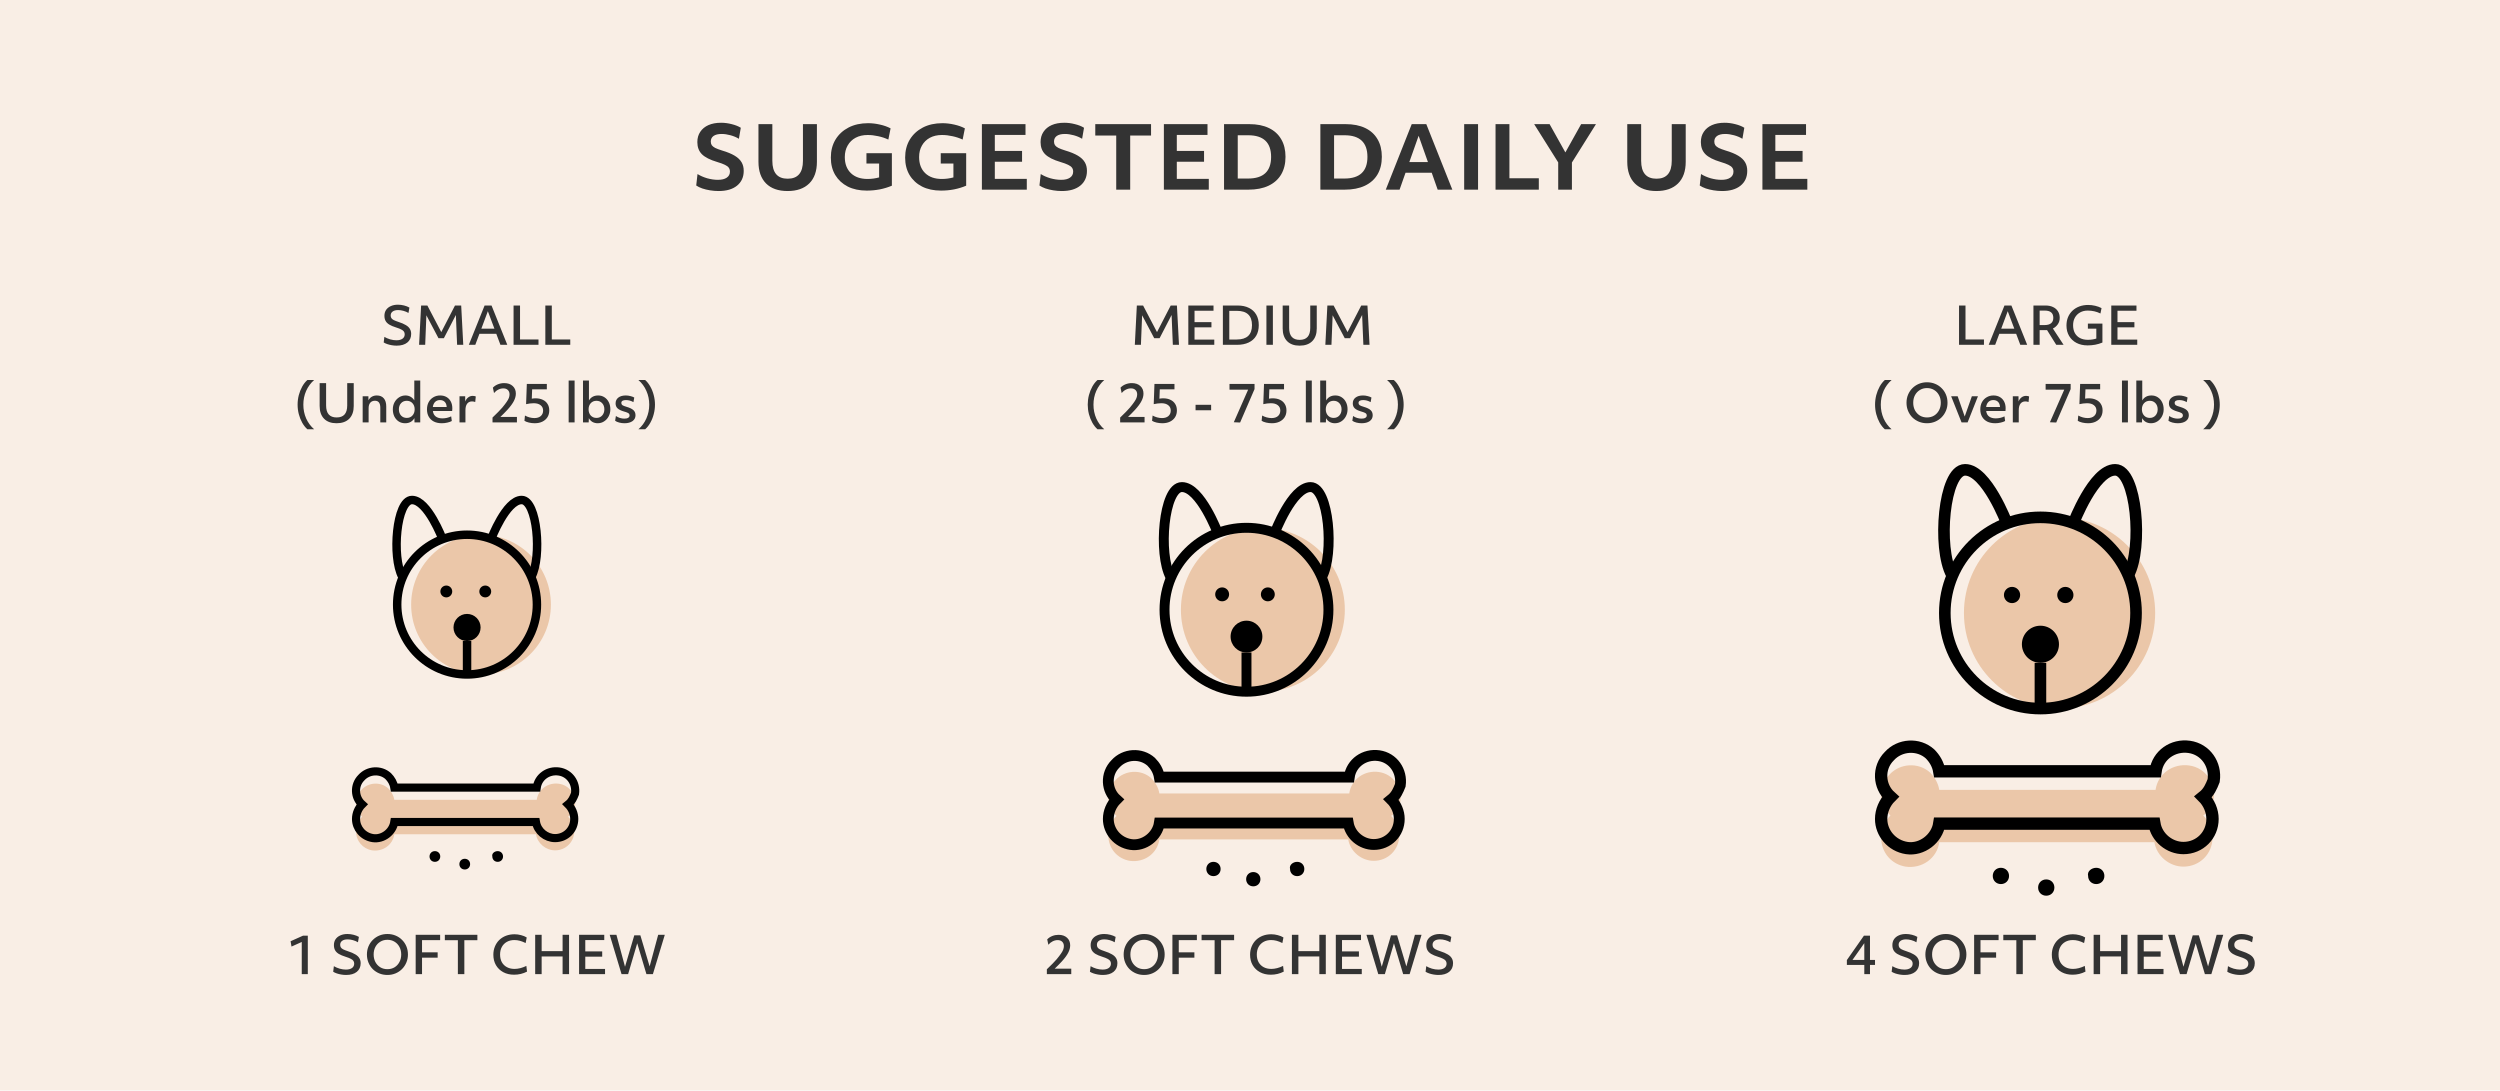<svg width="580" height="253" viewBox="0 0 580 253" fill="none" xmlns="http://www.w3.org/2000/svg">
<path d="M0 253H580V-1.33514e-05H0V253Z" fill="#F9EEE5"/>
<path d="M161.823 40.38C162.463 40.78 163.21 41.107 164.063 41.36C164.93 41.6 165.757 41.72 166.543 41.72C167.437 41.72 168.123 41.553 168.603 41.22C169.097 40.887 169.343 40.42 169.343 39.82C169.343 39.46 169.257 39.16 169.083 38.92C168.91 38.667 168.61 38.44 168.183 38.24C167.757 38.027 167.157 37.807 166.383 37.58C164.73 37.087 163.55 36.487 162.843 35.78C162.137 35.073 161.783 34.133 161.783 32.96C161.783 32.04 162.01 31.247 162.463 30.58C162.917 29.9 163.55 29.38 164.363 29.02C165.19 28.66 166.163 28.48 167.283 28.48C168.11 28.48 168.93 28.587 169.743 28.8C170.57 29 171.277 29.28 171.863 29.64L171.423 32.2C170.863 31.853 170.217 31.58 169.483 31.38C168.763 31.18 168.07 31.08 167.403 31.08C166.603 31.08 165.983 31.233 165.543 31.54C165.117 31.847 164.903 32.28 164.903 32.84C164.903 33.16 164.977 33.44 165.123 33.68C165.283 33.907 165.55 34.12 165.923 34.32C166.31 34.507 166.843 34.707 167.523 34.92C168.737 35.28 169.71 35.68 170.443 36.12C171.177 36.56 171.71 37.067 172.043 37.64C172.377 38.2 172.543 38.867 172.543 39.64C172.543 41.093 172.023 42.24 170.983 43.08C169.957 43.907 168.53 44.32 166.703 44.32C166.063 44.32 165.41 44.267 164.743 44.16C164.09 44.053 163.483 43.907 162.923 43.72C162.363 43.52 161.897 43.293 161.523 43.04L161.823 40.38ZM175.963 28.8H179.183V37.3C179.183 40.073 180.37 41.46 182.743 41.46C185.103 41.46 186.283 40.073 186.283 37.3V28.8H189.523V37.54C189.523 39.713 188.93 41.387 187.743 42.56C186.557 43.733 184.883 44.32 182.723 44.32C180.563 44.32 178.897 43.733 177.723 42.56C176.55 41.373 175.963 39.7 175.963 37.54V28.8ZM206.915 43.08C206.035 43.453 205.095 43.74 204.095 43.94C203.108 44.127 202.102 44.22 201.075 44.22C199.395 44.22 197.928 43.907 196.675 43.28C195.435 42.64 194.468 41.747 193.775 40.6C193.095 39.453 192.755 38.107 192.755 36.56C192.755 34.973 193.115 33.58 193.835 32.38C194.568 31.18 195.582 30.247 196.875 29.58C198.168 28.913 199.675 28.58 201.395 28.58C202.302 28.58 203.215 28.687 204.135 28.9C205.055 29.1 205.882 29.393 206.615 29.78L206.095 32.38C205.348 32.033 204.562 31.773 203.735 31.6C202.922 31.413 202.108 31.32 201.295 31.32C200.228 31.32 199.295 31.533 198.495 31.96C197.708 32.387 197.095 32.987 196.655 33.76C196.215 34.52 195.995 35.413 195.995 36.44C195.995 38.013 196.462 39.253 197.395 40.16C198.328 41.067 199.622 41.52 201.275 41.52C202.182 41.52 203.075 41.4 203.955 41.16V37.94H201.015V35.54H206.915V43.08ZM224.153 43.08C223.273 43.453 222.333 43.74 221.333 43.94C220.347 44.127 219.34 44.22 218.313 44.22C216.633 44.22 215.167 43.907 213.913 43.28C212.673 42.64 211.707 41.747 211.013 40.6C210.333 39.453 209.993 38.107 209.993 36.56C209.993 34.973 210.353 33.58 211.073 32.38C211.807 31.18 212.82 30.247 214.113 29.58C215.407 28.913 216.913 28.58 218.633 28.58C219.54 28.58 220.453 28.687 221.373 28.9C222.293 29.1 223.12 29.393 223.853 29.78L223.333 32.38C222.587 32.033 221.8 31.773 220.973 31.6C220.16 31.413 219.347 31.32 218.533 31.32C217.467 31.32 216.533 31.533 215.733 31.96C214.947 32.387 214.333 32.987 213.893 33.76C213.453 34.52 213.233 35.413 213.233 36.44C213.233 38.013 213.7 39.253 214.633 40.16C215.567 41.067 216.86 41.52 218.513 41.52C219.42 41.52 220.313 41.4 221.193 41.16V37.94H218.253V35.54H224.153V43.08ZM227.798 28.8H237.918V31.3H230.798V35.02H237.118V37.52H230.798V41.5H238.218V44H227.798V28.8ZM241.452 40.38C242.092 40.78 242.839 41.107 243.692 41.36C244.559 41.6 245.386 41.72 246.172 41.72C247.066 41.72 247.752 41.553 248.232 41.22C248.726 40.887 248.972 40.42 248.972 39.82C248.972 39.46 248.886 39.16 248.712 38.92C248.539 38.667 248.239 38.44 247.812 38.24C247.386 38.027 246.786 37.807 246.012 37.58C244.359 37.087 243.179 36.487 242.472 35.78C241.766 35.073 241.412 34.133 241.412 32.96C241.412 32.04 241.639 31.247 242.092 30.58C242.546 29.9 243.179 29.38 243.992 29.02C244.819 28.66 245.792 28.48 246.912 28.48C247.739 28.48 248.559 28.587 249.372 28.8C250.199 29 250.906 29.28 251.492 29.64L251.052 32.2C250.492 31.853 249.846 31.58 249.112 31.38C248.392 31.18 247.699 31.08 247.032 31.08C246.232 31.08 245.612 31.233 245.172 31.54C244.746 31.847 244.532 32.28 244.532 32.84C244.532 33.16 244.606 33.44 244.752 33.68C244.912 33.907 245.179 34.12 245.552 34.32C245.939 34.507 246.472 34.707 247.152 34.92C248.366 35.28 249.339 35.68 250.072 36.12C250.806 36.56 251.339 37.067 251.672 37.64C252.006 38.2 252.172 38.867 252.172 39.64C252.172 41.093 251.652 42.24 250.612 43.08C249.586 43.907 248.159 44.32 246.332 44.32C245.692 44.32 245.039 44.267 244.372 44.16C243.719 44.053 243.112 43.907 242.552 43.72C241.992 43.52 241.526 43.293 241.152 43.04L241.452 40.38ZM258.964 31.44H254.104V28.8H267.044V31.44H262.204V44H258.964V31.44ZM270.02 28.8H280.14V31.3H273.02V35.02H279.34V37.52H273.02V41.5H280.44V44H270.02V28.8ZM283.977 28.8H289.837C291.611 28.8 293.124 29.1 294.377 29.7C295.631 30.3 296.584 31.167 297.237 32.3C297.904 33.42 298.237 34.78 298.237 36.38C298.237 37.98 297.897 39.353 297.217 40.5C296.537 41.633 295.557 42.5 294.277 43.1C292.997 43.7 291.451 44 289.637 44H283.977V28.8ZM289.557 41.42C293.117 41.42 294.897 39.747 294.897 36.4C294.897 33.053 293.124 31.38 289.577 31.38H287.157V41.42H289.557ZM306.325 28.8H312.185C313.958 28.8 315.472 29.1 316.725 29.7C317.978 30.3 318.932 31.167 319.585 32.3C320.252 33.42 320.585 34.78 320.585 36.38C320.585 37.98 320.245 39.353 319.565 40.5C318.885 41.633 317.905 42.5 316.625 43.1C315.345 43.7 313.798 44 311.985 44H306.325V28.8ZM311.905 41.42C315.465 41.42 317.245 39.747 317.245 36.4C317.245 33.053 315.472 31.38 311.925 31.38H309.505V41.42H311.905ZM327.521 28.8H330.901L336.941 44H333.541L332.161 40.08H326.081L324.701 44H321.501L327.521 28.8ZM331.281 37.6L329.121 31.5L326.961 37.6H331.281ZM339.688 28.8H342.908V44H339.688V28.8ZM346.966 28.8H350.186V41.36H357.006V44H346.966V28.8ZM364.685 37.7V44H361.505V37.68L355.925 28.8H359.505L363.165 35.36L366.825 28.8H370.265L364.685 37.7ZM377.526 28.8H380.746V37.3C380.746 40.073 381.932 41.46 384.306 41.46C386.666 41.46 387.846 40.073 387.846 37.3V28.8H391.086V37.54C391.086 39.713 390.492 41.387 389.306 42.56C388.119 43.733 386.446 44.32 384.286 44.32C382.126 44.32 380.459 43.733 379.286 42.56C378.112 41.373 377.526 39.7 377.526 37.54V28.8ZM394.64 40.38C395.28 40.78 396.026 41.107 396.88 41.36C397.746 41.6 398.573 41.72 399.36 41.72C400.253 41.72 400.94 41.553 401.42 41.22C401.913 40.887 402.16 40.42 402.16 39.82C402.16 39.46 402.073 39.16 401.9 38.92C401.726 38.667 401.426 38.44 401 38.24C400.573 38.027 399.973 37.807 399.2 37.58C397.546 37.087 396.366 36.487 395.66 35.78C394.953 35.073 394.6 34.133 394.6 32.96C394.6 32.04 394.826 31.247 395.28 30.58C395.733 29.9 396.366 29.38 397.18 29.02C398.006 28.66 398.98 28.48 400.1 28.48C400.926 28.48 401.746 28.587 402.56 28.8C403.386 29 404.093 29.28 404.68 29.64L404.24 32.2C403.68 31.853 403.033 31.58 402.3 31.38C401.58 31.18 400.886 31.08 400.22 31.08C399.42 31.08 398.8 31.233 398.36 31.54C397.933 31.847 397.72 32.28 397.72 32.84C397.72 33.16 397.793 33.44 397.94 33.68C398.1 33.907 398.366 34.12 398.74 34.32C399.126 34.507 399.66 34.707 400.34 34.92C401.553 35.28 402.526 35.68 403.26 36.12C403.993 36.56 404.526 37.067 404.86 37.64C405.193 38.2 405.36 38.867 405.36 39.64C405.36 41.093 404.84 42.24 403.8 43.08C402.773 43.907 401.346 44.32 399.52 44.32C398.88 44.32 398.226 44.267 397.56 44.16C396.906 44.053 396.3 43.907 395.74 43.72C395.18 43.52 394.713 43.293 394.34 43.04L394.64 40.38ZM408.88 28.8H419V31.3H411.88V35.02H418.2V37.52H411.88V41.5H419.3V44H408.88V28.8Z" fill="#333333"/>
<path d="M92.019 80.192C91.659 80.192 91.287 80.16 90.903 80.096C90.527 80.032 90.175 79.944 89.847 79.832C89.519 79.72 89.243 79.592 89.019 79.448L89.175 78.152C89.559 78.384 90.003 78.576 90.507 78.728C91.019 78.872 91.503 78.944 91.959 78.944C92.559 78.944 93.031 78.824 93.375 78.584C93.719 78.336 93.891 77.996 93.891 77.564C93.891 77.316 93.831 77.104 93.711 76.928C93.599 76.752 93.399 76.592 93.111 76.448C92.831 76.296 92.435 76.14 91.923 75.98C91.251 75.772 90.715 75.548 90.315 75.308C89.915 75.06 89.627 74.772 89.451 74.444C89.275 74.116 89.187 73.724 89.187 73.268C89.187 72.74 89.315 72.284 89.571 71.9C89.835 71.516 90.203 71.22 90.675 71.012C91.147 70.796 91.699 70.688 92.331 70.688C92.795 70.688 93.263 70.748 93.735 70.868C94.215 70.988 94.631 71.152 94.983 71.36L94.767 72.608C94.423 72.4 94.035 72.236 93.603 72.116C93.179 71.996 92.767 71.936 92.367 71.936C91.823 71.936 91.399 72.048 91.095 72.272C90.791 72.488 90.639 72.796 90.639 73.196C90.639 73.428 90.691 73.628 90.795 73.796C90.899 73.964 91.079 74.116 91.335 74.252C91.591 74.38 91.947 74.52 92.403 74.672C93.131 74.904 93.711 75.152 94.143 75.416C94.583 75.672 94.899 75.968 95.091 76.304C95.291 76.632 95.391 77.02 95.391 77.468C95.391 78.316 95.091 78.984 94.491 79.472C93.891 79.952 93.067 80.192 92.019 80.192ZM97.229 80L97.697 70.88H99.149L102.377 77.048L105.557 70.88H106.997L107.477 80H106.049L105.761 73.076L102.977 78.464H101.729L98.921 73.148L98.645 80H97.229ZM108.767 80L112.427 70.88H114.035L117.695 80H116.099L115.139 77.444H111.227L110.267 80H108.767ZM111.671 76.256H114.707L113.183 72.2L111.671 76.256ZM119.146 80V70.88H120.646V78.752H124.93V80H119.146ZM126.518 80V70.88H128.018V78.752H132.302V80H126.518Z" fill="#333333"/>
<path d="M71.312 99.596C70.856 99.188 70.456 98.68 70.112 98.072C69.776 97.464 69.512 96.8 69.32 96.08C69.136 95.36 69.044 94.628 69.044 93.884C69.044 93.132 69.136 92.396 69.32 91.676C69.512 90.956 69.776 90.292 70.112 89.684C70.456 89.068 70.856 88.56 71.312 88.16H72.884C72.084 88.864 71.464 89.708 71.024 90.692C70.592 91.676 70.376 92.74 70.376 93.884C70.376 95.02 70.592 96.084 71.024 97.076C71.464 98.06 72.084 98.9 72.884 99.596H71.312ZM78.081 98.192C76.841 98.192 75.877 97.844 75.189 97.148C74.501 96.444 74.157 95.46 74.157 94.196V88.88H75.657V94.076C75.657 95.924 76.473 96.848 78.105 96.848C79.737 96.848 80.553 95.924 80.553 94.076V88.88H82.065V94.196C82.065 95.46 81.717 96.444 81.021 97.148C80.325 97.844 79.345 98.192 78.081 98.192ZM84.138 98V91.94H85.47L85.482 92.876C85.658 92.524 85.914 92.248 86.25 92.048C86.586 91.848 86.974 91.748 87.414 91.748C88.126 91.748 88.67 91.972 89.046 92.42C89.422 92.86 89.61 93.496 89.61 94.328V98H88.23V94.58C88.23 93.508 87.814 92.972 86.982 92.972C86.526 92.972 86.166 93.124 85.902 93.428C85.646 93.732 85.518 94.156 85.518 94.7V98H84.138ZM93.981 98.192C93.429 98.192 92.937 98.056 92.505 97.784C92.081 97.504 91.745 97.124 91.497 96.644C91.257 96.156 91.137 95.6 91.137 94.976C91.137 94.368 91.265 93.824 91.521 93.344C91.785 92.856 92.141 92.468 92.589 92.18C93.037 91.892 93.533 91.748 94.077 91.748C94.509 91.748 94.901 91.848 95.253 92.048C95.613 92.248 95.901 92.528 96.117 92.888V88.28H97.497V98H96.165L96.141 97.004C95.685 97.796 94.965 98.192 93.981 98.192ZM94.365 96.956C94.909 96.956 95.349 96.772 95.685 96.404C96.029 96.028 96.201 95.548 96.201 94.964C96.201 94.38 96.029 93.904 95.685 93.536C95.349 93.168 94.909 92.984 94.365 92.984C93.829 92.984 93.389 93.168 93.045 93.536C92.709 93.904 92.541 94.38 92.541 94.964C92.541 95.548 92.709 96.028 93.045 96.404C93.389 96.772 93.829 96.956 94.365 96.956ZM102.515 98.192C101.803 98.192 101.187 98.064 100.667 97.808C100.155 97.544 99.759 97.172 99.479 96.692C99.199 96.212 99.059 95.644 99.059 94.988C99.059 94.348 99.187 93.788 99.443 93.308C99.707 92.82 100.071 92.44 100.535 92.168C100.999 91.888 101.527 91.748 102.119 91.748C102.687 91.748 103.183 91.872 103.607 92.12C104.031 92.368 104.359 92.716 104.591 93.164C104.823 93.612 104.939 94.14 104.939 94.748C104.939 94.94 104.927 95.14 104.903 95.348H100.427C100.499 95.916 100.723 96.344 101.099 96.632C101.483 96.92 101.995 97.064 102.635 97.064C103.347 97.064 104.027 96.908 104.675 96.596L104.819 97.676C104.531 97.836 104.179 97.96 103.763 98.048C103.355 98.144 102.939 98.192 102.515 98.192ZM102.071 92.816C101.623 92.816 101.251 92.956 100.955 93.236C100.667 93.516 100.487 93.912 100.415 94.424H103.631C103.631 94.336 103.623 94.256 103.607 94.184C103.543 93.744 103.379 93.408 103.115 93.176C102.851 92.936 102.503 92.816 102.071 92.816ZM106.603 98V91.94H107.923L107.935 93.152C108.095 92.736 108.327 92.416 108.631 92.192C108.935 91.96 109.283 91.844 109.675 91.844C109.803 91.844 109.931 91.856 110.059 91.88C110.195 91.904 110.303 91.936 110.383 91.976L110.251 93.272C110.019 93.176 109.771 93.128 109.507 93.128C109.027 93.128 108.651 93.304 108.379 93.656C108.115 94.008 107.983 94.504 107.983 95.144V98H106.603ZM114.264 98V96.872C114.808 96.352 115.252 95.916 115.596 95.564C115.948 95.212 116.26 94.876 116.532 94.556C116.956 94.044 117.288 93.612 117.528 93.26C117.776 92.908 117.952 92.596 118.056 92.324C118.16 92.044 118.212 91.768 118.212 91.496C118.212 91.072 118.084 90.736 117.828 90.488C117.572 90.232 117.22 90.104 116.772 90.104C116.372 90.104 115.984 90.2 115.608 90.392C115.232 90.576 114.9 90.84 114.612 91.184L114.348 89.936C114.668 89.6 115.056 89.34 115.512 89.156C115.976 88.972 116.464 88.88 116.976 88.88C117.8 88.88 118.456 89.104 118.944 89.552C119.432 89.992 119.676 90.58 119.676 91.316C119.676 91.876 119.524 92.448 119.22 93.032C118.924 93.616 118.428 94.292 117.732 95.06C117.476 95.34 117.2 95.628 116.904 95.924C116.616 96.22 116.344 96.488 116.088 96.728H119.928V98H114.264ZM124.058 98.192C123.602 98.192 123.154 98.14 122.714 98.036C122.274 97.932 121.926 97.796 121.67 97.628L121.79 96.404C122.11 96.588 122.462 96.732 122.846 96.836C123.23 96.94 123.606 96.992 123.974 96.992C124.606 96.992 125.102 96.836 125.462 96.524C125.822 96.204 126.002 95.776 126.002 95.24C126.002 94.72 125.806 94.308 125.414 94.004C125.03 93.7 124.498 93.548 123.818 93.548C123.562 93.548 123.266 93.568 122.93 93.608C122.594 93.648 122.302 93.7 122.054 93.764L122.222 89.072H126.866V90.32H123.458L123.374 92.492C123.702 92.436 123.99 92.408 124.238 92.408C124.894 92.408 125.458 92.524 125.93 92.756C126.41 92.98 126.778 93.304 127.034 93.728C127.298 94.144 127.43 94.64 127.43 95.216C127.43 95.816 127.29 96.34 127.01 96.788C126.73 97.228 126.338 97.572 125.834 97.82C125.33 98.068 124.738 98.192 124.058 98.192ZM131.927 98V88.28H133.307V98H131.927ZM138.663 98.192C138.215 98.192 137.811 98.092 137.451 97.892C137.099 97.684 136.819 97.392 136.611 97.016L136.575 98H135.255V88.28H136.635V92.9C137.099 92.132 137.811 91.748 138.771 91.748C139.323 91.748 139.811 91.888 140.235 92.168C140.659 92.44 140.991 92.816 141.231 93.296C141.479 93.776 141.603 94.332 141.603 94.964C141.603 95.564 141.471 96.108 141.207 96.596C140.951 97.084 140.599 97.472 140.151 97.76C139.711 98.048 139.215 98.192 138.663 98.192ZM138.375 96.956C138.919 96.956 139.359 96.772 139.695 96.404C140.039 96.028 140.211 95.548 140.211 94.964C140.211 94.38 140.039 93.904 139.695 93.536C139.359 93.168 138.919 92.984 138.375 92.984C137.839 92.984 137.399 93.168 137.055 93.536C136.719 93.904 136.551 94.38 136.551 94.964C136.551 95.548 136.719 96.028 137.055 96.404C137.399 96.772 137.839 96.956 138.375 96.956ZM144.869 98.192C144.461 98.192 144.057 98.14 143.657 98.036C143.257 97.932 142.941 97.792 142.709 97.616L142.889 96.512C143.161 96.704 143.473 96.856 143.825 96.968C144.177 97.072 144.513 97.124 144.833 97.124C145.225 97.124 145.525 97.06 145.733 96.932C145.949 96.804 146.057 96.624 146.057 96.392C146.057 96.24 146.021 96.116 145.949 96.02C145.885 95.916 145.757 95.824 145.565 95.744C145.381 95.656 145.113 95.564 144.761 95.468C144.057 95.26 143.557 95.012 143.261 94.724C142.965 94.436 142.817 94.056 142.817 93.584C142.817 93.016 143.029 92.568 143.453 92.24C143.877 91.912 144.457 91.748 145.193 91.748C145.545 91.748 145.901 91.796 146.261 91.892C146.629 91.98 146.925 92.092 147.149 92.228L146.957 93.296C146.405 92.976 145.829 92.816 145.229 92.816C144.509 92.816 144.149 93.04 144.149 93.488C144.149 93.696 144.229 93.864 144.389 93.992C144.557 94.112 144.873 94.24 145.337 94.376C146.105 94.6 146.645 94.86 146.957 95.156C147.277 95.452 147.437 95.848 147.437 96.344C147.437 96.912 147.205 97.364 146.741 97.7C146.277 98.028 145.653 98.192 144.869 98.192ZM148.103 99.596C148.911 98.9 149.531 98.056 149.963 97.064C150.403 96.072 150.623 95.008 150.623 93.872C150.623 92.736 150.403 91.676 149.963 90.692C149.531 89.7 148.911 88.856 148.103 88.16H149.675C150.139 88.568 150.539 89.076 150.875 89.684C151.219 90.292 151.483 90.956 151.667 91.676C151.859 92.396 151.955 93.128 151.955 93.872C151.955 94.616 151.859 95.352 151.667 96.08C151.483 96.8 151.219 97.464 150.875 98.072C150.539 98.68 150.139 99.188 149.675 99.596H148.103Z" fill="#333333"/>
<path d="M254.622 99.596C254.166 99.188 253.766 98.68 253.422 98.072C253.086 97.464 252.822 96.8 252.63 96.08C252.446 95.36 252.354 94.628 252.354 93.884C252.354 93.132 252.446 92.396 252.63 91.676C252.822 90.956 253.086 90.292 253.422 89.684C253.766 89.068 254.166 88.56 254.622 88.16H256.194C255.394 88.864 254.774 89.708 254.334 90.692C253.902 91.676 253.686 92.74 253.686 93.884C253.686 95.02 253.902 96.084 254.334 97.076C254.774 98.06 255.394 98.9 256.194 99.596H254.622ZM259.875 98V96.872C260.419 96.352 260.863 95.916 261.207 95.564C261.559 95.212 261.871 94.876 262.143 94.556C262.567 94.044 262.899 93.612 263.139 93.26C263.387 92.908 263.563 92.596 263.667 92.324C263.771 92.044 263.823 91.768 263.823 91.496C263.823 91.072 263.695 90.736 263.439 90.488C263.183 90.232 262.831 90.104 262.383 90.104C261.983 90.104 261.595 90.2 261.219 90.392C260.843 90.576 260.511 90.84 260.223 91.184L259.959 89.936C260.279 89.6 260.667 89.34 261.123 89.156C261.587 88.972 262.075 88.88 262.587 88.88C263.411 88.88 264.067 89.104 264.555 89.552C265.043 89.992 265.287 90.58 265.287 91.316C265.287 91.876 265.135 92.448 264.831 93.032C264.535 93.616 264.039 94.292 263.343 95.06C263.087 95.34 262.811 95.628 262.515 95.924C262.227 96.22 261.955 96.488 261.699 96.728H265.539V98H259.875ZM269.669 98.192C269.213 98.192 268.765 98.14 268.325 98.036C267.885 97.932 267.537 97.796 267.281 97.628L267.401 96.404C267.721 96.588 268.073 96.732 268.457 96.836C268.841 96.94 269.217 96.992 269.585 96.992C270.217 96.992 270.713 96.836 271.073 96.524C271.433 96.204 271.613 95.776 271.613 95.24C271.613 94.72 271.417 94.308 271.025 94.004C270.641 93.7 270.109 93.548 269.429 93.548C269.173 93.548 268.877 93.568 268.541 93.608C268.205 93.648 267.913 93.7 267.665 93.764L267.833 89.072H272.477V90.32H269.069L268.985 92.492C269.313 92.436 269.601 92.408 269.849 92.408C270.505 92.408 271.069 92.524 271.541 92.756C272.021 92.98 272.389 93.304 272.645 93.728C272.909 94.144 273.041 94.64 273.041 95.216C273.041 95.816 272.901 96.34 272.621 96.788C272.341 97.228 271.949 97.572 271.445 97.82C270.941 98.068 270.349 98.192 269.669 98.192ZM277.37 95.18V93.92H280.982V95.18H277.37ZM286.241 97.964L289.565 90.404H285.245V89.072H291.053V90.272L287.705 98.024L286.241 97.964ZM295.087 98.192C294.631 98.192 294.183 98.14 293.743 98.036C293.303 97.932 292.955 97.796 292.699 97.628L292.819 96.404C293.139 96.588 293.491 96.732 293.875 96.836C294.259 96.94 294.635 96.992 295.003 96.992C295.635 96.992 296.131 96.836 296.491 96.524C296.851 96.204 297.031 95.776 297.031 95.24C297.031 94.72 296.835 94.308 296.443 94.004C296.059 93.7 295.527 93.548 294.847 93.548C294.591 93.548 294.295 93.568 293.959 93.608C293.623 93.648 293.331 93.7 293.083 93.764L293.251 89.072H297.895V90.32H294.487L294.403 92.492C294.731 92.436 295.019 92.408 295.267 92.408C295.923 92.408 296.487 92.524 296.959 92.756C297.439 92.98 297.807 93.304 298.063 93.728C298.327 94.144 298.459 94.64 298.459 95.216C298.459 95.816 298.319 96.34 298.039 96.788C297.759 97.228 297.367 97.572 296.863 97.82C296.359 98.068 295.767 98.192 295.087 98.192ZM302.956 98V88.28H304.336V98H302.956ZM309.693 98.192C309.245 98.192 308.841 98.092 308.48 97.892C308.129 97.684 307.849 97.392 307.641 97.016L307.605 98H306.285V88.28H307.665V92.9C308.129 92.132 308.841 91.748 309.801 91.748C310.353 91.748 310.841 91.888 311.265 92.168C311.689 92.44 312.021 92.816 312.261 93.296C312.509 93.776 312.633 94.332 312.633 94.964C312.633 95.564 312.501 96.108 312.237 96.596C311.981 97.084 311.629 97.472 311.181 97.76C310.741 98.048 310.245 98.192 309.693 98.192ZM309.405 96.956C309.949 96.956 310.389 96.772 310.725 96.404C311.069 96.028 311.241 95.548 311.241 94.964C311.241 94.38 311.069 93.904 310.725 93.536C310.389 93.168 309.949 92.984 309.405 92.984C308.869 92.984 308.429 93.168 308.085 93.536C307.749 93.904 307.581 94.38 307.581 94.964C307.581 95.548 307.749 96.028 308.085 96.404C308.429 96.772 308.869 96.956 309.405 96.956ZM315.898 98.192C315.49 98.192 315.086 98.14 314.686 98.036C314.286 97.932 313.97 97.792 313.738 97.616L313.918 96.512C314.19 96.704 314.502 96.856 314.854 96.968C315.206 97.072 315.542 97.124 315.862 97.124C316.254 97.124 316.554 97.06 316.762 96.932C316.978 96.804 317.086 96.624 317.086 96.392C317.086 96.24 317.05 96.116 316.978 96.02C316.914 95.916 316.786 95.824 316.594 95.744C316.41 95.656 316.142 95.564 315.79 95.468C315.086 95.26 314.586 95.012 314.29 94.724C313.994 94.436 313.846 94.056 313.846 93.584C313.846 93.016 314.058 92.568 314.482 92.24C314.906 91.912 315.486 91.748 316.222 91.748C316.574 91.748 316.93 91.796 317.29 91.892C317.658 91.98 317.954 92.092 318.178 92.228L317.986 93.296C317.434 92.976 316.858 92.816 316.258 92.816C315.538 92.816 315.178 93.04 315.178 93.488C315.178 93.696 315.258 93.864 315.418 93.992C315.586 94.112 315.902 94.24 316.366 94.376C317.134 94.6 317.674 94.86 317.986 95.156C318.306 95.452 318.466 95.848 318.466 96.344C318.466 96.912 318.234 97.364 317.77 97.7C317.306 98.028 316.682 98.192 315.898 98.192ZM321.793 99.596C322.601 98.9 323.221 98.056 323.653 97.064C324.093 96.072 324.313 95.008 324.313 93.872C324.313 92.736 324.093 91.676 323.653 90.692C323.221 89.7 322.601 88.856 321.793 88.16H323.365C323.829 88.568 324.229 89.076 324.565 89.684C324.909 90.292 325.173 90.956 325.357 91.676C325.549 92.396 325.645 93.128 325.645 93.872C325.645 94.616 325.549 95.352 325.357 96.08C325.173 96.8 324.909 97.464 324.565 98.072C324.229 98.68 323.829 99.188 323.365 99.596H321.793Z" fill="#333333"/>
<path d="M437.282 99.596C436.826 99.188 436.426 98.68 436.082 98.072C435.746 97.464 435.482 96.8 435.29 96.08C435.106 95.36 435.014 94.628 435.014 93.884C435.014 93.132 435.106 92.396 435.29 91.676C435.482 90.956 435.746 90.292 436.082 89.684C436.426 89.068 436.826 88.56 437.282 88.16H438.854C438.054 88.864 437.434 89.708 436.994 90.692C436.562 91.676 436.346 92.74 436.346 93.884C436.346 95.02 436.562 96.084 436.994 97.076C437.434 98.06 438.054 98.9 438.854 99.596H437.282ZM447.06 98.192C446.38 98.192 445.752 98.072 445.176 97.832C444.6 97.592 444.096 97.26 443.664 96.836C443.24 96.404 442.908 95.9 442.668 95.324C442.428 94.748 442.308 94.12 442.308 93.44C442.308 92.768 442.428 92.144 442.668 91.568C442.908 90.992 443.244 90.488 443.676 90.056C444.108 89.624 444.612 89.288 445.188 89.048C445.764 88.808 446.388 88.688 447.06 88.688C447.74 88.688 448.368 88.808 448.944 89.048C449.528 89.288 450.032 89.624 450.456 90.056C450.888 90.48 451.224 90.98 451.464 91.556C451.704 92.132 451.824 92.76 451.824 93.44C451.824 94.112 451.7 94.736 451.452 95.312C451.212 95.888 450.876 96.392 450.444 96.824C450.012 97.256 449.508 97.592 448.932 97.832C448.356 98.072 447.732 98.192 447.06 98.192ZM447.06 96.848C447.684 96.848 448.236 96.704 448.716 96.416C449.196 96.12 449.572 95.716 449.844 95.204C450.124 94.684 450.264 94.096 450.264 93.44C450.264 92.776 450.124 92.188 449.844 91.676C449.572 91.164 449.196 90.764 448.716 90.476C448.236 90.18 447.684 90.032 447.06 90.032C446.444 90.032 445.896 90.18 445.416 90.476C444.936 90.764 444.556 91.164 444.276 91.676C444.004 92.188 443.868 92.776 443.868 93.44C443.868 94.096 444.004 94.684 444.276 95.204C444.556 95.716 444.936 96.12 445.416 96.416C445.896 96.704 446.444 96.848 447.06 96.848ZM455.081 98L452.669 91.94H454.181L455.813 96.632L457.469 91.94H458.885L456.485 98H455.081ZM462.884 98.192C462.172 98.192 461.556 98.064 461.036 97.808C460.524 97.544 460.128 97.172 459.848 96.692C459.568 96.212 459.428 95.644 459.428 94.988C459.428 94.348 459.556 93.788 459.812 93.308C460.076 92.82 460.44 92.44 460.904 92.168C461.368 91.888 461.896 91.748 462.488 91.748C463.056 91.748 463.552 91.872 463.976 92.12C464.4 92.368 464.728 92.716 464.96 93.164C465.192 93.612 465.308 94.14 465.308 94.748C465.308 94.94 465.296 95.14 465.272 95.348H460.796C460.868 95.916 461.092 96.344 461.468 96.632C461.852 96.92 462.364 97.064 463.004 97.064C463.716 97.064 464.396 96.908 465.044 96.596L465.188 97.676C464.9 97.836 464.548 97.96 464.132 98.048C463.724 98.144 463.308 98.192 462.884 98.192ZM462.44 92.816C461.992 92.816 461.62 92.956 461.324 93.236C461.036 93.516 460.856 93.912 460.784 94.424H464C464 94.336 463.992 94.256 463.976 94.184C463.912 93.744 463.748 93.408 463.484 93.176C463.22 92.936 462.872 92.816 462.44 92.816ZM466.972 98V91.94H468.292L468.304 93.152C468.464 92.736 468.696 92.416 469 92.192C469.304 91.96 469.652 91.844 470.044 91.844C470.172 91.844 470.3 91.856 470.428 91.88C470.564 91.904 470.672 91.936 470.752 91.976L470.62 93.272C470.388 93.176 470.14 93.128 469.876 93.128C469.396 93.128 469.02 93.304 468.748 93.656C468.484 94.008 468.352 94.504 468.352 95.144V98H466.972ZM475.581 97.964L478.905 90.404H474.585V89.072H480.393V90.272L477.045 98.024L475.581 97.964ZM484.427 98.192C483.971 98.192 483.523 98.14 483.083 98.036C482.643 97.932 482.295 97.796 482.039 97.628L482.159 96.404C482.479 96.588 482.831 96.732 483.215 96.836C483.599 96.94 483.975 96.992 484.343 96.992C484.975 96.992 485.471 96.836 485.831 96.524C486.191 96.204 486.371 95.776 486.371 95.24C486.371 94.72 486.175 94.308 485.783 94.004C485.399 93.7 484.867 93.548 484.187 93.548C483.931 93.548 483.635 93.568 483.299 93.608C482.963 93.648 482.671 93.7 482.423 93.764L482.591 89.072H487.235V90.32H483.827L483.743 92.492C484.071 92.436 484.359 92.408 484.607 92.408C485.263 92.408 485.827 92.524 486.299 92.756C486.779 92.98 487.147 93.304 487.403 93.728C487.667 94.144 487.799 94.64 487.799 95.216C487.799 95.816 487.659 96.34 487.379 96.788C487.099 97.228 486.707 97.572 486.203 97.82C485.699 98.068 485.107 98.192 484.427 98.192ZM492.296 98V88.28H493.676V98H492.296ZM499.032 98.192C498.584 98.192 498.18 98.092 497.82 97.892C497.468 97.684 497.188 97.392 496.98 97.016L496.944 98H495.624V88.28H497.004V92.9C497.468 92.132 498.18 91.748 499.14 91.748C499.692 91.748 500.18 91.888 500.604 92.168C501.028 92.44 501.36 92.816 501.6 93.296C501.848 93.776 501.972 94.332 501.972 94.964C501.972 95.564 501.84 96.108 501.576 96.596C501.32 97.084 500.968 97.472 500.52 97.76C500.08 98.048 499.584 98.192 499.032 98.192ZM498.744 96.956C499.288 96.956 499.728 96.772 500.064 96.404C500.408 96.028 500.58 95.548 500.58 94.964C500.58 94.38 500.408 93.904 500.064 93.536C499.728 93.168 499.288 92.984 498.744 92.984C498.208 92.984 497.768 93.168 497.424 93.536C497.088 93.904 496.92 94.38 496.92 94.964C496.92 95.548 497.088 96.028 497.424 96.404C497.768 96.772 498.208 96.956 498.744 96.956ZM505.238 98.192C504.83 98.192 504.426 98.14 504.026 98.036C503.626 97.932 503.31 97.792 503.078 97.616L503.258 96.512C503.53 96.704 503.842 96.856 504.194 96.968C504.546 97.072 504.882 97.124 505.202 97.124C505.594 97.124 505.894 97.06 506.102 96.932C506.318 96.804 506.426 96.624 506.426 96.392C506.426 96.24 506.39 96.116 506.318 96.02C506.254 95.916 506.126 95.824 505.934 95.744C505.75 95.656 505.482 95.564 505.13 95.468C504.426 95.26 503.926 95.012 503.63 94.724C503.334 94.436 503.186 94.056 503.186 93.584C503.186 93.016 503.398 92.568 503.822 92.24C504.246 91.912 504.826 91.748 505.562 91.748C505.914 91.748 506.27 91.796 506.63 91.892C506.998 91.98 507.294 92.092 507.518 92.228L507.326 93.296C506.774 92.976 506.198 92.816 505.598 92.816C504.878 92.816 504.518 93.04 504.518 93.488C504.518 93.696 504.598 93.864 504.758 93.992C504.926 94.112 505.242 94.24 505.706 94.376C506.474 94.6 507.014 94.86 507.326 95.156C507.646 95.452 507.806 95.848 507.806 96.344C507.806 96.912 507.574 97.364 507.11 97.7C506.646 98.028 506.022 98.192 505.238 98.192ZM511.133 99.596C511.941 98.9 512.561 98.056 512.993 97.064C513.433 96.072 513.653 95.008 513.653 93.872C513.653 92.736 513.433 91.676 512.993 90.692C512.561 89.7 511.941 88.856 511.133 88.16H512.705C513.169 88.568 513.569 89.076 513.905 89.684C514.249 90.292 514.513 90.956 514.697 91.676C514.889 92.396 514.985 93.128 514.985 93.872C514.985 94.616 514.889 95.352 514.697 96.08C514.513 96.8 514.249 97.464 513.905 98.072C513.569 98.68 513.169 99.188 512.705 99.596H511.133Z" fill="#333333"/>
<path d="M454.496 80V70.88H455.996V78.752H460.28V80H454.496ZM461.378 80L465.038 70.88H466.646L470.306 80H468.71L467.75 77.444H463.838L462.878 80H461.378ZM464.282 76.256H467.318L465.794 72.2L464.282 76.256ZM471.758 80V70.88H474.59C475.254 70.88 475.83 71 476.318 71.24C476.806 71.472 477.182 71.8 477.446 72.224C477.718 72.648 477.854 73.152 477.854 73.736C477.854 74.312 477.706 74.812 477.41 75.236C477.114 75.66 476.734 75.988 476.27 76.22L478.754 80H477.05L474.914 76.58C474.826 76.588 474.734 76.592 474.638 76.592H473.198V80H471.758ZM474.386 72.056H473.198V75.416H474.314C475.682 75.416 476.366 74.856 476.366 73.736C476.366 72.616 475.706 72.056 474.386 72.056ZM484.317 80.132C483.341 80.132 482.485 79.94 481.749 79.556C481.013 79.172 480.441 78.632 480.033 77.936C479.625 77.24 479.421 76.432 479.421 75.512C479.421 74.808 479.541 74.164 479.781 73.58C480.029 72.996 480.373 72.496 480.813 72.08C481.261 71.656 481.793 71.328 482.409 71.096C483.025 70.864 483.705 70.748 484.449 70.748C484.993 70.748 485.537 70.812 486.081 70.94C486.625 71.068 487.117 71.248 487.557 71.48L487.305 72.728C486.393 72.28 485.409 72.056 484.353 72.056C483.681 72.056 483.089 72.2 482.577 72.488C482.065 72.776 481.665 73.176 481.377 73.688C481.097 74.192 480.957 74.784 480.957 75.464C480.957 76.152 481.093 76.752 481.365 77.264C481.645 77.768 482.041 78.156 482.553 78.428C483.073 78.7 483.685 78.836 484.389 78.836C484.741 78.836 485.077 78.812 485.397 78.764C485.717 78.716 486.033 78.644 486.345 78.548V76.256H484.389V75.068H487.761V79.472C487.225 79.696 486.665 79.864 486.081 79.976C485.505 80.08 484.917 80.132 484.317 80.132ZM489.816 80V70.88H495.66V72.092H491.256V74.732H495.18V75.944H491.256V78.788H495.84V80H489.816Z" fill="#333333"/>
<path d="M70.007 226V218.536L67.631 219.604L67.415 218.368L70.307 217.072H71.411V226H70.007ZM80.301 226.192C79.941 226.192 79.569 226.16 79.185 226.096C78.809 226.032 78.457 225.944 78.129 225.832C77.801 225.72 77.525 225.592 77.301 225.448L77.457 224.152C77.841 224.384 78.285 224.576 78.789 224.728C79.301 224.872 79.785 224.944 80.241 224.944C80.841 224.944 81.313 224.824 81.657 224.584C82.001 224.336 82.173 223.996 82.173 223.564C82.173 223.316 82.113 223.104 81.993 222.928C81.881 222.752 81.681 222.592 81.393 222.448C81.113 222.296 80.717 222.14 80.205 221.98C79.533 221.772 78.997 221.548 78.597 221.308C78.197 221.06 77.909 220.772 77.733 220.444C77.557 220.116 77.469 219.724 77.469 219.268C77.469 218.74 77.597 218.284 77.853 217.9C78.117 217.516 78.485 217.22 78.957 217.012C79.429 216.796 79.981 216.688 80.613 216.688C81.077 216.688 81.545 216.748 82.017 216.868C82.497 216.988 82.913 217.152 83.265 217.36L83.049 218.608C82.705 218.4 82.317 218.236 81.885 218.116C81.461 217.996 81.049 217.936 80.649 217.936C80.105 217.936 79.681 218.048 79.377 218.272C79.073 218.488 78.921 218.796 78.921 219.196C78.921 219.428 78.973 219.628 79.077 219.796C79.181 219.964 79.361 220.116 79.617 220.252C79.873 220.38 80.229 220.52 80.685 220.672C81.413 220.904 81.993 221.152 82.425 221.416C82.865 221.672 83.181 221.968 83.373 222.304C83.573 222.632 83.673 223.02 83.673 223.468C83.673 224.316 83.373 224.984 82.773 225.472C82.173 225.952 81.349 226.192 80.301 226.192ZM89.878 226.192C89.198 226.192 88.57 226.072 87.994 225.832C87.418 225.592 86.914 225.26 86.482 224.836C86.058 224.404 85.726 223.9 85.486 223.324C85.246 222.748 85.126 222.12 85.126 221.44C85.126 220.768 85.246 220.144 85.486 219.568C85.726 218.992 86.062 218.488 86.494 218.056C86.926 217.624 87.43 217.288 88.006 217.048C88.582 216.808 89.206 216.688 89.878 216.688C90.558 216.688 91.186 216.808 91.762 217.048C92.346 217.288 92.85 217.624 93.274 218.056C93.706 218.48 94.042 218.98 94.282 219.556C94.522 220.132 94.642 220.76 94.642 221.44C94.642 222.112 94.518 222.736 94.27 223.312C94.03 223.888 93.694 224.392 93.262 224.824C92.83 225.256 92.326 225.592 91.75 225.832C91.174 226.072 90.55 226.192 89.878 226.192ZM89.878 224.848C90.502 224.848 91.054 224.704 91.534 224.416C92.014 224.12 92.39 223.716 92.662 223.204C92.942 222.684 93.082 222.096 93.082 221.44C93.082 220.776 92.942 220.188 92.662 219.676C92.39 219.164 92.014 218.764 91.534 218.476C91.054 218.18 90.502 218.032 89.878 218.032C89.262 218.032 88.714 218.18 88.234 218.476C87.754 218.764 87.374 219.164 87.094 219.676C86.822 220.188 86.686 220.776 86.686 221.44C86.686 222.096 86.822 222.684 87.094 223.204C87.374 223.716 87.754 224.12 88.234 224.416C88.714 224.704 89.262 224.848 89.878 224.848ZM96.436 226V216.88H102.111V218.116H97.912V220.948H101.535V222.172H97.912V226H96.436ZM106.227 226V218.128H103.203V216.88H110.751V218.128H107.727V226H106.227ZM119.27 226.132C118.318 226.132 117.478 225.936 116.75 225.544C116.03 225.152 115.466 224.608 115.058 223.912C114.658 223.216 114.458 222.412 114.458 221.5C114.458 220.804 114.578 220.168 114.818 219.592C115.058 219.008 115.394 218.504 115.826 218.08C116.266 217.656 116.786 217.328 117.386 217.096C117.994 216.864 118.658 216.748 119.378 216.748C119.866 216.748 120.366 216.816 120.878 216.952C121.39 217.08 121.83 217.26 122.198 217.492L121.946 218.788C121.466 218.548 121.018 218.372 120.602 218.26C120.186 218.148 119.766 218.092 119.342 218.092C118.678 218.092 118.094 218.232 117.59 218.512C117.094 218.792 116.706 219.184 116.426 219.688C116.154 220.192 116.018 220.78 116.018 221.452C116.018 222.132 116.154 222.724 116.426 223.228C116.706 223.724 117.098 224.108 117.602 224.38C118.106 224.652 118.698 224.788 119.378 224.788C119.802 224.788 120.254 224.728 120.734 224.608C121.214 224.48 121.674 224.308 122.114 224.092L122.27 225.412C121.83 225.644 121.35 225.824 120.83 225.952C120.318 226.072 119.798 226.132 119.27 226.132ZM124.162 226V216.88H125.662V220.66H130.522V216.88H132.022V226H130.522V221.896H125.662V226H124.162ZM134.346 226V216.88H140.19V218.092H135.786V220.732H139.71V221.944H135.786V224.788H140.37V226H134.346ZM144.199 226L141.451 216.88H143.011L145.003 224.284L147.151 217H148.567L150.715 224.212L152.695 216.88H154.231L151.471 226H149.971L147.835 218.836L145.723 226H144.199Z" fill="#333333"/>
<path d="M263.278 80L263.746 70.88H265.198L268.426 77.048L271.606 70.88H273.046L273.526 80H272.098L271.81 73.076L269.026 78.464H267.778L264.97 73.148L264.694 80H263.278ZM275.691 80V70.88H281.535V72.092H277.131V74.732H281.055V75.944H277.131V78.788H281.715V80H275.691ZM283.707 80V70.88H287.127C288.151 70.88 289.027 71.064 289.755 71.432C290.491 71.792 291.055 72.312 291.447 72.992C291.839 73.664 292.035 74.476 292.035 75.428C292.035 76.396 291.835 77.22 291.435 77.9C291.035 78.58 290.455 79.1 289.695 79.46C288.943 79.82 288.027 80 286.947 80H283.707ZM286.947 72.116H285.195V78.764H286.935C289.287 78.764 290.463 77.656 290.463 75.44C290.463 73.224 289.291 72.116 286.947 72.116ZM293.809 80V70.88H295.309V80H293.809ZM301.505 80.192C300.265 80.192 299.301 79.844 298.613 79.148C297.925 78.444 297.581 77.46 297.581 76.196V70.88H299.081V76.076C299.081 77.924 299.897 78.848 301.529 78.848C303.161 78.848 303.977 77.924 303.977 76.076V70.88H305.489V76.196C305.489 77.46 305.141 78.444 304.445 79.148C303.749 79.844 302.769 80.192 301.505 80.192ZM307.481 80L307.949 70.88H309.401L312.629 77.048L315.809 70.88H317.249L317.729 80H316.301L316.013 73.076L313.229 78.464H311.981L309.173 73.148L308.897 80H307.481Z" fill="#333333"/>
<path d="M242.87 226V224.872C243.414 224.352 243.858 223.916 244.202 223.564C244.554 223.212 244.866 222.876 245.138 222.556C245.562 222.044 245.894 221.612 246.134 221.26C246.382 220.908 246.558 220.596 246.662 220.324C246.766 220.044 246.818 219.768 246.818 219.496C246.818 219.072 246.69 218.736 246.434 218.488C246.178 218.232 245.826 218.104 245.378 218.104C244.978 218.104 244.59 218.2 244.214 218.392C243.838 218.576 243.506 218.84 243.218 219.184L242.954 217.936C243.274 217.6 243.662 217.34 244.118 217.156C244.582 216.972 245.07 216.88 245.582 216.88C246.406 216.88 247.062 217.104 247.55 217.552C248.038 217.992 248.282 218.58 248.282 219.316C248.282 219.876 248.13 220.448 247.826 221.032C247.53 221.616 247.034 222.292 246.338 223.06C246.082 223.34 245.806 223.628 245.51 223.924C245.222 224.22 244.95 224.488 244.694 224.728H248.534V226H242.87ZM255.863 226.192C255.503 226.192 255.131 226.16 254.747 226.096C254.371 226.032 254.019 225.944 253.691 225.832C253.363 225.72 253.087 225.592 252.863 225.448L253.019 224.152C253.403 224.384 253.847 224.576 254.351 224.728C254.863 224.872 255.347 224.944 255.803 224.944C256.403 224.944 256.875 224.824 257.219 224.584C257.563 224.336 257.735 223.996 257.735 223.564C257.735 223.316 257.675 223.104 257.555 222.928C257.443 222.752 257.243 222.592 256.955 222.448C256.675 222.296 256.279 222.14 255.767 221.98C255.095 221.772 254.559 221.548 254.159 221.308C253.759 221.06 253.471 220.772 253.295 220.444C253.119 220.116 253.031 219.724 253.031 219.268C253.031 218.74 253.159 218.284 253.415 217.9C253.679 217.516 254.047 217.22 254.519 217.012C254.991 216.796 255.543 216.688 256.175 216.688C256.639 216.688 257.107 216.748 257.579 216.868C258.059 216.988 258.475 217.152 258.827 217.36L258.611 218.608C258.267 218.4 257.879 218.236 257.447 218.116C257.023 217.996 256.611 217.936 256.211 217.936C255.667 217.936 255.243 218.048 254.939 218.272C254.635 218.488 254.483 218.796 254.483 219.196C254.483 219.428 254.535 219.628 254.639 219.796C254.743 219.964 254.923 220.116 255.179 220.252C255.435 220.38 255.791 220.52 256.247 220.672C256.975 220.904 257.555 221.152 257.987 221.416C258.427 221.672 258.743 221.968 258.935 222.304C259.135 222.632 259.235 223.02 259.235 223.468C259.235 224.316 258.935 224.984 258.335 225.472C257.735 225.952 256.911 226.192 255.863 226.192ZM265.44 226.192C264.76 226.192 264.132 226.072 263.556 225.832C262.98 225.592 262.476 225.26 262.044 224.836C261.62 224.404 261.288 223.9 261.048 223.324C260.808 222.748 260.688 222.12 260.688 221.44C260.688 220.768 260.808 220.144 261.048 219.568C261.288 218.992 261.624 218.488 262.056 218.056C262.488 217.624 262.992 217.288 263.568 217.048C264.144 216.808 264.768 216.688 265.44 216.688C266.12 216.688 266.748 216.808 267.324 217.048C267.908 217.288 268.412 217.624 268.836 218.056C269.268 218.48 269.604 218.98 269.844 219.556C270.084 220.132 270.204 220.76 270.204 221.44C270.204 222.112 270.08 222.736 269.832 223.312C269.592 223.888 269.256 224.392 268.824 224.824C268.392 225.256 267.888 225.592 267.312 225.832C266.736 226.072 266.112 226.192 265.44 226.192ZM265.44 224.848C266.064 224.848 266.616 224.704 267.096 224.416C267.576 224.12 267.952 223.716 268.224 223.204C268.504 222.684 268.644 222.096 268.644 221.44C268.644 220.776 268.504 220.188 268.224 219.676C267.952 219.164 267.576 218.764 267.096 218.476C266.616 218.18 266.064 218.032 265.44 218.032C264.824 218.032 264.276 218.18 263.796 218.476C263.316 218.764 262.936 219.164 262.656 219.676C262.384 220.188 262.248 220.776 262.248 221.44C262.248 222.096 262.384 222.684 262.656 223.204C262.936 223.716 263.316 224.12 263.796 224.416C264.276 224.704 264.824 224.848 265.44 224.848ZM271.998 226V216.88H277.674V218.116H273.474V220.948H277.098V222.172H273.474V226H271.998ZM281.79 226V218.128H278.766V216.88H286.314V218.128H283.29V226H281.79ZM294.832 226.132C293.88 226.132 293.04 225.936 292.312 225.544C291.592 225.152 291.028 224.608 290.62 223.912C290.22 223.216 290.02 222.412 290.02 221.5C290.02 220.804 290.14 220.168 290.38 219.592C290.62 219.008 290.956 218.504 291.388 218.08C291.828 217.656 292.348 217.328 292.948 217.096C293.556 216.864 294.22 216.748 294.94 216.748C295.428 216.748 295.928 216.816 296.44 216.952C296.952 217.08 297.392 217.26 297.76 217.492L297.508 218.788C297.028 218.548 296.58 218.372 296.164 218.26C295.748 218.148 295.328 218.092 294.904 218.092C294.24 218.092 293.656 218.232 293.152 218.512C292.656 218.792 292.268 219.184 291.988 219.688C291.716 220.192 291.58 220.78 291.58 221.452C291.58 222.132 291.716 222.724 291.988 223.228C292.268 223.724 292.66 224.108 293.164 224.38C293.668 224.652 294.26 224.788 294.94 224.788C295.364 224.788 295.816 224.728 296.296 224.608C296.776 224.48 297.236 224.308 297.676 224.092L297.832 225.412C297.392 225.644 296.912 225.824 296.392 225.952C295.88 226.072 295.36 226.132 294.832 226.132ZM299.725 226V216.88H301.225V220.66H306.085V216.88H307.585V226H306.085V221.896H301.225V226H299.725ZM309.908 226V216.88H315.752V218.092H311.348V220.732H315.272V221.944H311.348V224.788H315.932V226H309.908ZM319.761 226L317.013 216.88H318.573L320.565 224.284L322.713 217H324.129L326.277 224.212L328.257 216.88H329.793L327.033 226H325.533L323.397 218.836L321.285 226H319.761ZM333.734 226.192C333.374 226.192 333.002 226.16 332.618 226.096C332.242 226.032 331.89 225.944 331.562 225.832C331.234 225.72 330.958 225.592 330.734 225.448L330.89 224.152C331.274 224.384 331.718 224.576 332.222 224.728C332.734 224.872 333.218 224.944 333.674 224.944C334.274 224.944 334.746 224.824 335.09 224.584C335.434 224.336 335.606 223.996 335.606 223.564C335.606 223.316 335.546 223.104 335.426 222.928C335.314 222.752 335.114 222.592 334.826 222.448C334.546 222.296 334.15 222.14 333.638 221.98C332.966 221.772 332.43 221.548 332.03 221.308C331.63 221.06 331.342 220.772 331.166 220.444C330.99 220.116 330.902 219.724 330.902 219.268C330.902 218.74 331.03 218.284 331.286 217.9C331.55 217.516 331.918 217.22 332.39 217.012C332.862 216.796 333.414 216.688 334.046 216.688C334.51 216.688 334.978 216.748 335.45 216.868C335.93 216.988 336.346 217.152 336.698 217.36L336.482 218.608C336.138 218.4 335.75 218.236 335.318 218.116C334.894 217.996 334.482 217.936 334.082 217.936C333.538 217.936 333.114 218.048 332.81 218.272C332.506 218.488 332.354 218.796 332.354 219.196C332.354 219.428 332.406 219.628 332.51 219.796C332.614 219.964 332.794 220.116 333.05 220.252C333.306 220.38 333.662 220.52 334.118 220.672C334.846 220.904 335.426 221.152 335.858 221.416C336.298 221.672 336.614 221.968 336.806 222.304C337.006 222.632 337.106 223.02 337.106 223.468C337.106 224.316 336.806 224.984 336.206 225.472C335.606 225.952 334.782 226.192 333.734 226.192Z" fill="#333333"/>
<path d="M432.518 226V223.864H428.474V222.736L432.434 217.072H433.838V222.712H435.002V223.864H433.838V226H432.518ZM429.77 222.712H432.518V218.812L429.77 222.712ZM441.863 226.192C441.503 226.192 441.131 226.16 440.747 226.096C440.371 226.032 440.019 225.944 439.691 225.832C439.363 225.72 439.087 225.592 438.863 225.448L439.019 224.152C439.403 224.384 439.847 224.576 440.351 224.728C440.863 224.872 441.347 224.944 441.803 224.944C442.403 224.944 442.875 224.824 443.219 224.584C443.563 224.336 443.735 223.996 443.735 223.564C443.735 223.316 443.675 223.104 443.555 222.928C443.443 222.752 443.243 222.592 442.955 222.448C442.675 222.296 442.279 222.14 441.767 221.98C441.095 221.772 440.559 221.548 440.159 221.308C439.759 221.06 439.471 220.772 439.295 220.444C439.119 220.116 439.031 219.724 439.031 219.268C439.031 218.74 439.159 218.284 439.415 217.9C439.679 217.516 440.047 217.22 440.519 217.012C440.991 216.796 441.543 216.688 442.175 216.688C442.639 216.688 443.107 216.748 443.579 216.868C444.059 216.988 444.475 217.152 444.827 217.36L444.611 218.608C444.267 218.4 443.879 218.236 443.447 218.116C443.023 217.996 442.611 217.936 442.211 217.936C441.667 217.936 441.243 218.048 440.939 218.272C440.635 218.488 440.483 218.796 440.483 219.196C440.483 219.428 440.535 219.628 440.639 219.796C440.743 219.964 440.923 220.116 441.179 220.252C441.435 220.38 441.791 220.52 442.247 220.672C442.975 220.904 443.555 221.152 443.987 221.416C444.427 221.672 444.743 221.968 444.935 222.304C445.135 222.632 445.235 223.02 445.235 223.468C445.235 224.316 444.935 224.984 444.335 225.472C443.735 225.952 442.911 226.192 441.863 226.192ZM451.44 226.192C450.76 226.192 450.132 226.072 449.556 225.832C448.98 225.592 448.476 225.26 448.044 224.836C447.62 224.404 447.288 223.9 447.048 223.324C446.808 222.748 446.688 222.12 446.688 221.44C446.688 220.768 446.808 220.144 447.048 219.568C447.288 218.992 447.624 218.488 448.056 218.056C448.488 217.624 448.992 217.288 449.568 217.048C450.144 216.808 450.768 216.688 451.44 216.688C452.12 216.688 452.748 216.808 453.324 217.048C453.908 217.288 454.412 217.624 454.836 218.056C455.268 218.48 455.604 218.98 455.844 219.556C456.084 220.132 456.204 220.76 456.204 221.44C456.204 222.112 456.08 222.736 455.832 223.312C455.592 223.888 455.256 224.392 454.824 224.824C454.392 225.256 453.888 225.592 453.312 225.832C452.736 226.072 452.112 226.192 451.44 226.192ZM451.44 224.848C452.064 224.848 452.616 224.704 453.096 224.416C453.576 224.12 453.952 223.716 454.224 223.204C454.504 222.684 454.644 222.096 454.644 221.44C454.644 220.776 454.504 220.188 454.224 219.676C453.952 219.164 453.576 218.764 453.096 218.476C452.616 218.18 452.064 218.032 451.44 218.032C450.824 218.032 450.276 218.18 449.796 218.476C449.316 218.764 448.936 219.164 448.656 219.676C448.384 220.188 448.248 220.776 448.248 221.44C448.248 222.096 448.384 222.684 448.656 223.204C448.936 223.716 449.316 224.12 449.796 224.416C450.276 224.704 450.824 224.848 451.44 224.848ZM457.998 226V216.88H463.674V218.116H459.474V220.948H463.098V222.172H459.474V226H457.998ZM467.79 226V218.128H464.766V216.88H472.314V218.128H469.29V226H467.79ZM480.832 226.132C479.88 226.132 479.04 225.936 478.312 225.544C477.592 225.152 477.028 224.608 476.62 223.912C476.22 223.216 476.02 222.412 476.02 221.5C476.02 220.804 476.14 220.168 476.38 219.592C476.62 219.008 476.956 218.504 477.388 218.08C477.828 217.656 478.348 217.328 478.948 217.096C479.556 216.864 480.22 216.748 480.94 216.748C481.428 216.748 481.928 216.816 482.44 216.952C482.952 217.08 483.392 217.26 483.76 217.492L483.508 218.788C483.028 218.548 482.58 218.372 482.164 218.26C481.748 218.148 481.328 218.092 480.904 218.092C480.24 218.092 479.656 218.232 479.152 218.512C478.656 218.792 478.268 219.184 477.988 219.688C477.716 220.192 477.58 220.78 477.58 221.452C477.58 222.132 477.716 222.724 477.988 223.228C478.268 223.724 478.66 224.108 479.164 224.38C479.668 224.652 480.26 224.788 480.94 224.788C481.364 224.788 481.816 224.728 482.296 224.608C482.776 224.48 483.236 224.308 483.676 224.092L483.832 225.412C483.392 225.644 482.912 225.824 482.392 225.952C481.88 226.072 481.36 226.132 480.832 226.132ZM485.725 226V216.88H487.225V220.66H492.085V216.88H493.585V226H492.085V221.896H487.225V226H485.725ZM495.908 226V216.88H501.752V218.092H497.348V220.732H501.272V221.944H497.348V224.788H501.932V226H495.908ZM505.761 226L503.013 216.88H504.573L506.565 224.284L508.713 217H510.129L512.277 224.212L514.257 216.88H515.793L513.033 226H511.533L509.397 218.836L507.285 226H505.761ZM519.734 226.192C519.374 226.192 519.002 226.16 518.618 226.096C518.242 226.032 517.89 225.944 517.562 225.832C517.234 225.72 516.958 225.592 516.734 225.448L516.89 224.152C517.274 224.384 517.718 224.576 518.222 224.728C518.734 224.872 519.218 224.944 519.674 224.944C520.274 224.944 520.746 224.824 521.09 224.584C521.434 224.336 521.606 223.996 521.606 223.564C521.606 223.316 521.546 223.104 521.426 222.928C521.314 222.752 521.114 222.592 520.826 222.448C520.546 222.296 520.15 222.14 519.638 221.98C518.966 221.772 518.43 221.548 518.03 221.308C517.63 221.06 517.342 220.772 517.166 220.444C516.99 220.116 516.902 219.724 516.902 219.268C516.902 218.74 517.03 218.284 517.286 217.9C517.55 217.516 517.918 217.22 518.39 217.012C518.862 216.796 519.414 216.688 520.046 216.688C520.51 216.688 520.978 216.748 521.45 216.868C521.93 216.988 522.346 217.152 522.698 217.36L522.482 218.608C522.138 218.4 521.75 218.236 521.318 218.116C520.894 217.996 520.482 217.936 520.082 217.936C519.538 217.936 519.114 218.048 518.81 218.272C518.506 218.488 518.354 218.796 518.354 219.196C518.354 219.428 518.406 219.628 518.51 219.796C518.614 219.964 518.794 220.116 519.05 220.252C519.306 220.38 519.662 220.52 520.118 220.672C520.846 220.904 521.426 221.152 521.858 221.416C522.298 221.672 522.614 221.968 522.806 222.304C523.006 222.632 523.106 223.02 523.106 223.468C523.106 224.316 522.806 224.984 522.206 225.472C521.606 225.952 520.782 226.192 519.734 226.192Z" fill="#333333"/>
<path d="M477.817 164.39C490.068 164.39 500 154.458 500 142.207C500 129.956 490.068 120.024 477.817 120.024C465.566 120.024 455.634 129.956 455.634 142.207C455.634 154.458 465.566 164.39 477.817 164.39Z" fill="#EBC7A9"/>
<path d="M473.381 164.39C485.632 164.39 495.563 154.458 495.563 142.207C495.563 129.956 485.632 120.024 473.381 120.024C461.13 120.024 451.198 129.956 451.198 142.207C451.198 154.458 461.13 164.39 473.381 164.39Z" stroke="black" stroke-width="2.689" stroke-miterlimit="10"/>
<path d="M481.044 121.369C481.044 121.369 485.75 109 490.724 109C495.698 109 497.177 127.149 493.816 133.334" stroke="black" stroke-width="2.689" stroke-miterlimit="10"/>
<path d="M465.583 121.369C465.583 121.369 460.878 109 455.903 109C450.929 109 449.45 127.149 452.811 133.334" stroke="black" stroke-width="2.689" stroke-miterlimit="10"/>
<path d="M479.161 139.922C480.201 139.922 481.043 139.079 481.043 138.039C481.043 137 480.201 136.157 479.161 136.157C478.122 136.157 477.279 137 477.279 138.039C477.279 139.079 478.122 139.922 479.161 139.922Z" fill="black"/>
<path d="M466.794 139.922C467.834 139.922 468.676 139.079 468.676 138.039C468.676 137 467.834 136.157 466.794 136.157C465.755 136.157 464.912 137 464.912 138.039C464.912 139.079 465.755 139.922 466.794 139.922Z" fill="black"/>
<path d="M473.381 153.769C475.757 153.769 477.683 151.843 477.683 149.467C477.683 147.091 475.757 145.165 473.381 145.165C471.005 145.165 469.079 147.091 469.079 149.467C469.079 151.843 471.005 153.769 473.381 153.769Z" fill="black"/>
<path d="M473.381 153.769V164.389" stroke="black" stroke-width="2.689" stroke-miterlimit="10"/>
<path d="M292.986 160.477C303.487 160.477 312 151.964 312 141.463C312 130.962 303.487 122.45 292.986 122.45C282.485 122.45 273.972 130.962 273.972 141.463C273.972 151.964 282.485 160.477 292.986 160.477Z" fill="#EBC7A9"/>
<path d="M289.183 160.477C299.684 160.477 308.197 151.964 308.197 141.463C308.197 130.962 299.684 122.45 289.183 122.45C278.682 122.45 270.17 130.962 270.17 141.463C270.17 151.964 278.682 160.477 289.183 160.477Z" stroke="black" stroke-width="2.305" stroke-miterlimit="10"/>
<path d="M295.752 123.602C295.752 123.602 299.785 113 304.049 113C308.313 113 309.58 128.557 306.7 133.858" stroke="black" stroke-width="2.305" stroke-miterlimit="10"/>
<path d="M282.5 123.602C282.5 123.602 278.467 113 274.203 113C269.939 113 268.672 128.557 271.553 133.858" stroke="black" stroke-width="2.305" stroke-miterlimit="10"/>
<path d="M294.138 139.504C295.029 139.504 295.751 138.782 295.751 137.891C295.751 137 295.029 136.277 294.138 136.277C293.247 136.277 292.525 137 292.525 137.891C292.525 138.782 293.247 139.504 294.138 139.504Z" fill="black"/>
<path d="M283.538 139.504C284.429 139.504 285.151 138.782 285.151 137.891C285.151 137 284.429 136.277 283.538 136.277C282.647 136.277 281.924 137 281.924 137.891C281.924 138.782 282.647 139.504 283.538 139.504Z" fill="black"/>
<path d="M289.184 151.374C291.22 151.374 292.871 149.723 292.871 147.686C292.871 145.649 291.22 143.999 289.184 143.999C287.147 143.999 285.496 145.649 285.496 147.686C285.496 149.723 287.147 151.374 289.184 151.374Z" fill="black"/>
<path d="M289.184 151.373V160.476" stroke="black" stroke-width="2.305" stroke-miterlimit="10"/>
<path d="M111.597 156.477C120.55 156.477 127.808 149.219 127.808 140.267C127.808 131.314 120.55 124.056 111.597 124.056C102.645 124.056 95.387 131.314 95.387 140.267C95.387 149.219 102.645 156.477 111.597 156.477Z" fill="#EBC7A9"/>
<path d="M108.355 156.477C117.308 156.477 124.566 149.219 124.566 140.267C124.566 131.314 117.308 124.056 108.355 124.056C99.402 124.056 92.145 131.314 92.145 140.267C92.145 149.219 99.402 156.477 108.355 156.477Z" stroke="black" stroke-width="1.965" stroke-miterlimit="10"/>
<path d="M113.955 125.039C113.955 125.039 117.394 116 121.029 116C124.664 116 125.744 129.263 123.288 133.782" stroke="black" stroke-width="1.965" stroke-miterlimit="10"/>
<path d="M102.657 125.039C102.657 125.039 99.218 116 95.583 116C91.948 116 90.868 129.263 93.324 133.782" stroke="black" stroke-width="1.965" stroke-miterlimit="10"/>
<path d="M112.58 138.596C113.339 138.596 113.955 137.98 113.955 137.221C113.955 136.461 113.339 135.845 112.58 135.845C111.82 135.845 111.204 136.461 111.204 137.221C111.204 137.98 111.82 138.596 112.58 138.596Z" fill="black"/>
<path d="M103.542 138.596C104.302 138.596 104.917 137.98 104.917 137.221C104.917 136.461 104.302 135.845 103.542 135.845C102.782 135.845 102.167 136.461 102.167 137.221C102.167 137.98 102.782 138.596 103.542 138.596Z" fill="black"/>
<path d="M108.355 148.716C110.092 148.716 111.499 147.308 111.499 145.572C111.499 143.836 110.092 142.428 108.355 142.428C106.619 142.428 105.211 143.836 105.211 145.572C105.211 147.308 106.619 148.716 108.355 148.716Z" fill="black"/>
<path d="M108.356 148.715V156.477" stroke="black" stroke-width="1.965" stroke-miterlimit="10"/>
<g clip-path="url(#clip0_248_288)">
<path d="M322.737 189.289C323.921 190.474 324.631 192.132 324.631 193.789C324.631 197.105 322.026 199.711 318.71 199.711C315.868 199.711 313.263 197.579 312.789 194.737H268.973C268.5 198.053 265.421 200.184 262.105 199.711C259.263 199.237 257.131 196.868 257.131 193.789C257.131 192.132 257.842 190.474 259.026 189.289C256.658 187.158 256.421 183.368 258.789 181C260.921 178.632 264.71 178.395 267.079 180.526C268.026 181.474 268.737 182.658 268.973 184.079H313.026C313.5 180.763 316.579 178.632 319.895 179.105C323.21 179.579 325.342 182.658 324.868 185.974C324.395 187.158 323.921 188.579 322.737 189.289Z" fill="#EBC7A9"/>
<path d="M322.737 185.5C323.921 186.684 324.631 188.342 324.631 190C324.631 193.316 322.026 195.921 318.71 195.921C315.868 195.921 313.263 193.789 312.789 190.947H268.973C268.5 194.026 265.421 196.395 262.342 195.921C259.263 195.447 257.131 192.842 257.131 190C257.131 188.342 257.842 186.684 259.026 185.5C256.658 183.368 256.421 179.579 258.789 177.21C260.921 174.842 264.71 174.605 267.079 176.737C268.026 177.684 268.737 178.868 268.973 180.289H313.026C313.5 176.974 316.579 174.842 319.895 175.316C323.21 175.789 325.342 178.868 324.868 182.184C324.395 183.368 323.921 184.553 322.737 185.5Z" stroke="black" stroke-width="2.513" stroke-miterlimit="10"/>
<path d="M281.525 199.947C282.473 199.947 283.183 200.658 283.183 201.605C283.183 202.553 282.473 203.263 281.525 203.263C280.578 203.263 279.867 202.553 279.867 201.605C279.867 200.658 280.578 199.947 281.525 199.947Z" fill="black"/>
<path d="M290.763 202.316C291.71 202.316 292.421 203.026 292.421 203.974C292.421 204.921 291.71 205.632 290.763 205.632C289.816 205.632 289.105 204.921 289.105 203.974C289.105 203.026 289.816 202.316 290.763 202.316Z" fill="black"/>
<path d="M300.947 199.947C301.895 199.947 302.605 200.658 302.605 201.605C302.605 202.553 301.895 203.263 300.947 203.263C300 203.263 299.289 202.553 299.289 201.605C299.052 200.658 300 199.947 300.947 199.947Z" fill="black"/>
</g>
<g clip-path="url(#clip1_248_288)">
<path d="M131.802 189.467C132.691 190.355 133.224 191.599 133.224 192.842C133.224 195.329 131.27 197.283 128.783 197.283C126.651 197.283 124.697 195.684 124.342 193.553H91.48C91.125 196.04 88.816 197.638 86.329 197.283C84.197 196.928 82.599 195.151 82.599 192.842C82.599 191.599 83.131 190.355 84.02 189.467C82.243 187.869 82.066 185.026 83.842 183.25C85.441 181.474 88.283 181.296 90.059 182.895C90.77 183.605 91.302 184.494 91.48 185.559H124.52C124.875 183.072 127.184 181.474 129.671 181.829C132.158 182.184 133.756 184.494 133.401 186.98C133.046 187.869 132.691 188.934 131.802 189.467Z" fill="#EBC7A9"/>
<path d="M131.802 186.625C132.691 187.513 133.224 188.757 133.224 190C133.224 192.487 131.27 194.441 128.783 194.441C126.651 194.441 124.697 192.842 124.342 190.71H91.48C91.125 193.02 88.816 194.796 86.506 194.441C84.197 194.085 82.599 192.132 82.599 190C82.599 188.757 83.131 187.513 84.02 186.625C82.243 185.026 82.066 182.184 83.842 180.408C85.441 178.632 88.283 178.454 90.059 180.053C90.77 180.763 91.302 181.651 91.48 182.717H124.52C124.875 180.23 127.184 178.632 129.671 178.987C132.158 179.342 133.756 181.651 133.401 184.138C133.046 185.026 132.691 185.914 131.802 186.625Z" stroke="black" stroke-width="1.885" stroke-miterlimit="10"/>
<path d="M100.894 197.46C101.605 197.46 102.137 197.993 102.137 198.704C102.137 199.414 101.605 199.947 100.894 199.947C100.184 199.947 99.651 199.414 99.651 198.704C99.651 197.993 100.184 197.46 100.894 197.46Z" fill="black"/>
<path d="M107.822 199.237C108.533 199.237 109.066 199.77 109.066 200.48C109.066 201.191 108.533 201.724 107.822 201.724C107.112 201.724 106.579 201.191 106.579 200.48C106.579 199.77 107.112 199.237 107.822 199.237Z" fill="black"/>
<path d="M115.46 197.46C116.171 197.46 116.704 197.993 116.704 198.704C116.704 199.414 116.171 199.947 115.46 199.947C114.75 199.947 114.217 199.414 114.217 198.704C114.039 197.993 114.75 197.46 115.46 197.46Z" fill="black"/>
</g>
<g clip-path="url(#clip2_248_288)">
<path d="M511.145 189.191C512.493 190.539 513.302 192.427 513.302 194.316C513.302 198.092 510.335 201.059 506.559 201.059C503.322 201.059 500.355 198.631 499.816 195.395H449.914C449.375 199.171 445.868 201.598 442.092 201.059C438.855 200.52 436.427 197.822 436.427 194.316C436.427 192.427 437.237 190.539 438.585 189.191C435.888 186.763 435.618 182.447 438.316 179.75C440.743 177.052 445.059 176.783 447.756 179.21C448.835 180.289 449.645 181.638 449.914 183.256H500.085C500.625 179.48 504.131 177.052 507.908 177.592C511.684 178.131 514.112 181.638 513.572 185.414C513.033 186.763 512.493 188.381 511.145 189.191Z" fill="#EBC7A9"/>
<path d="M511.145 184.875C512.493 186.224 513.302 188.112 513.302 190C513.302 193.776 510.335 196.744 506.559 196.744C503.322 196.744 500.355 194.316 499.816 191.079H449.914C449.375 194.586 445.868 197.283 442.362 196.744C438.855 196.204 436.427 193.237 436.427 190C436.427 188.112 437.237 186.224 438.585 184.875C435.888 182.448 435.618 178.132 438.316 175.434C440.743 172.737 445.059 172.467 447.756 174.895C448.835 175.974 449.645 177.323 449.914 178.941H500.085C500.625 175.165 504.131 172.737 507.908 173.276C511.684 173.816 514.112 177.323 513.572 181.099C513.033 182.448 512.493 183.796 511.145 184.875Z" stroke="black" stroke-width="2.862" stroke-miterlimit="10"/>
<path d="M464.209 201.329C465.288 201.329 466.098 202.138 466.098 203.217C466.098 204.296 465.288 205.105 464.209 205.105C463.13 205.105 462.321 204.296 462.321 203.217C462.321 202.138 463.13 201.329 464.209 201.329Z" fill="black"/>
<path d="M474.73 204.026C475.809 204.026 476.618 204.836 476.618 205.915C476.618 206.993 475.809 207.803 474.73 207.803C473.651 207.803 472.842 206.993 472.842 205.915C472.842 204.836 473.651 204.026 474.73 204.026Z" fill="black"/>
<path d="M486.329 201.329C487.408 201.329 488.217 202.138 488.217 203.217C488.217 204.296 487.408 205.105 486.329 205.105C485.25 205.105 484.441 204.296 484.441 203.217C484.171 202.138 485.25 201.329 486.329 201.329Z" fill="black"/>
</g>
<defs>
<clipPath id="clip0_248_288">
<rect width="72" height="32.211" fill="white" transform="translate(255 173.895)"/>
</clipPath>
<clipPath id="clip1_248_288">
<rect width="54" height="24.158" fill="white" transform="translate(81 177.921)"/>
</clipPath>
<clipPath id="clip2_248_288">
<rect width="82" height="36.684" fill="white" transform="translate(434 171.658)"/>
</clipPath>
</defs>
</svg>
